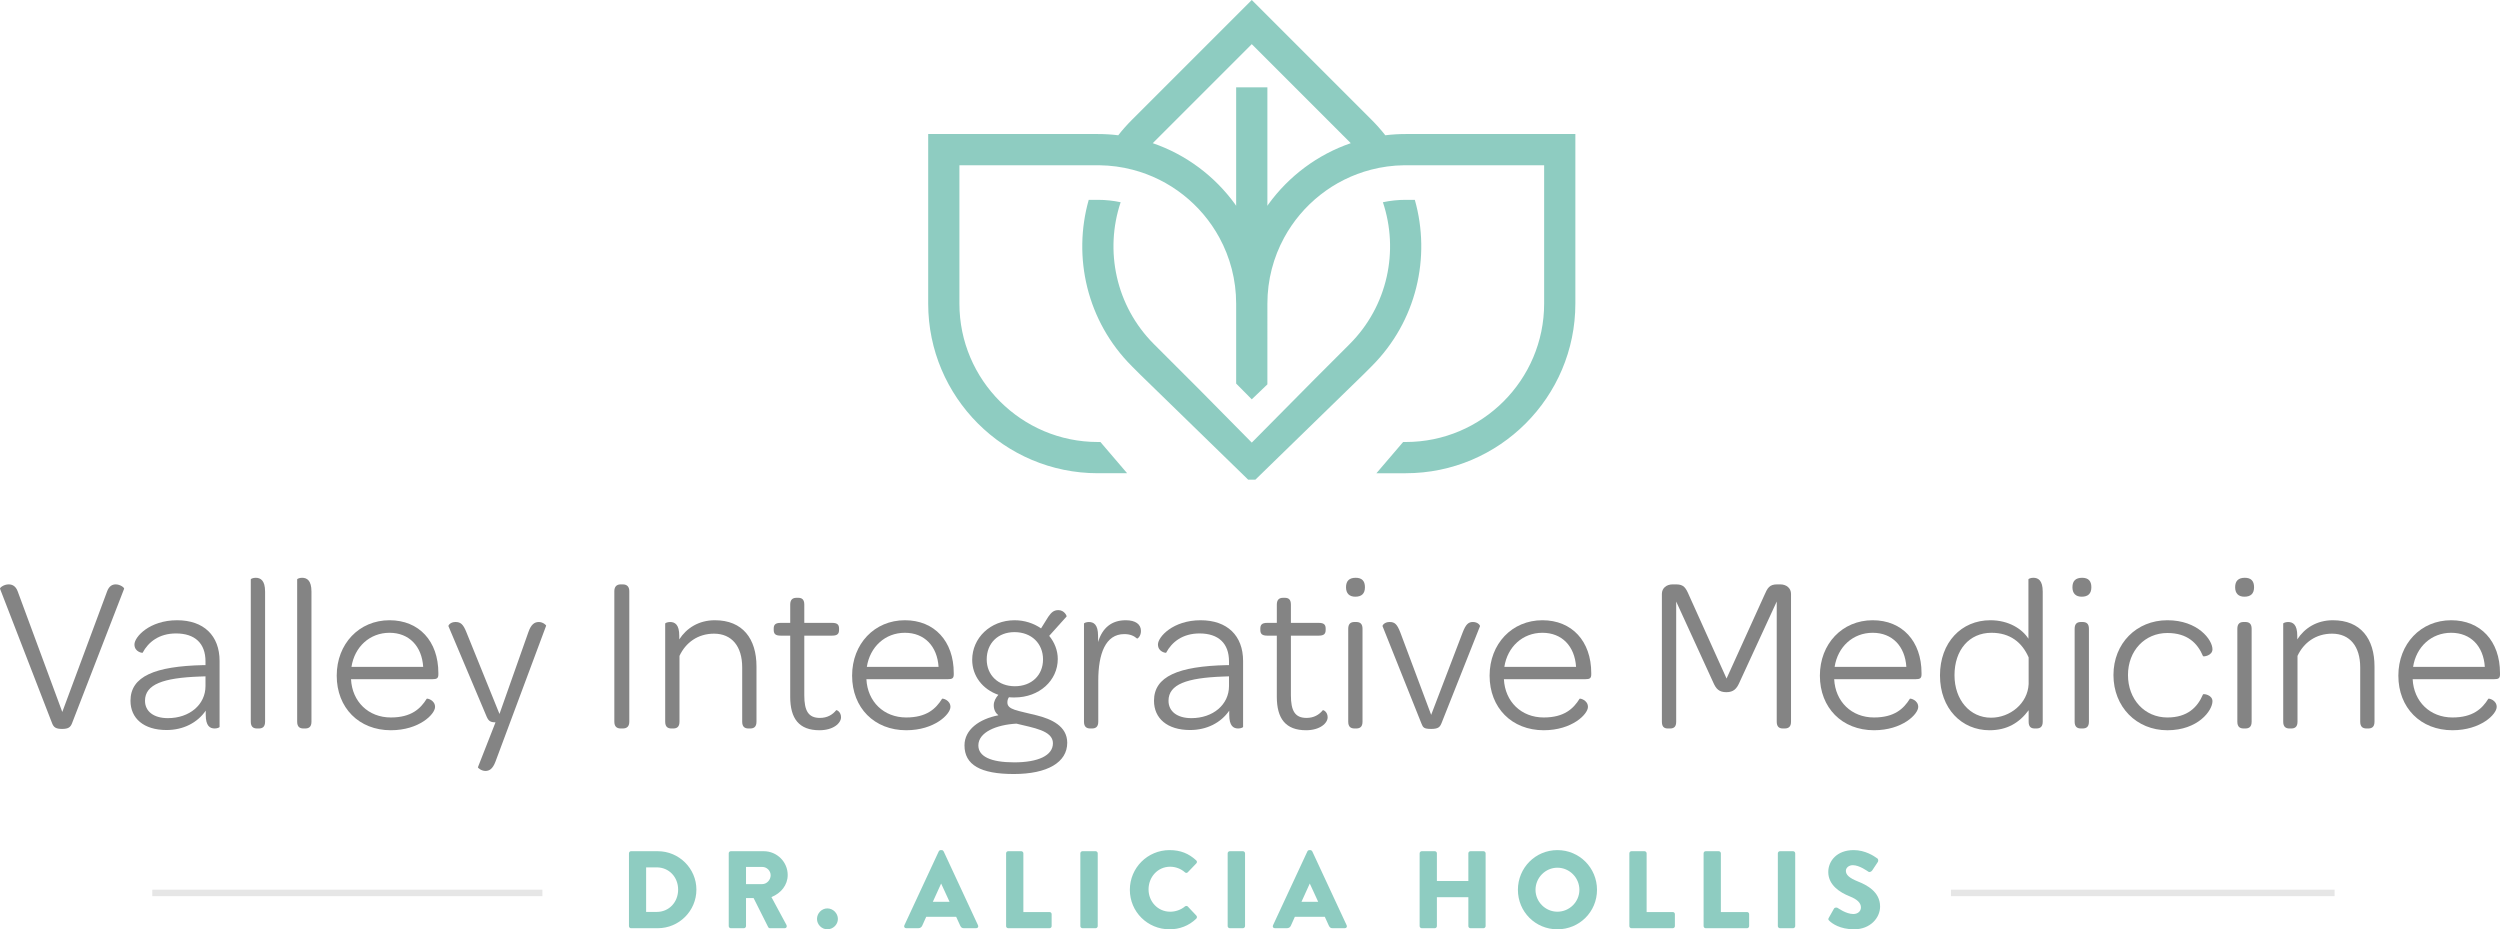 <svg version="1.1" id="Layer_1" xmlns="http://www.w3.org/2000/svg" xmlns:xlink="http://www.w3.org/1999/xlink" x="0px" y="0px"
	 width="386.328px" height="143.607px" viewBox="0 0 386.328 143.607" enable-background="new 0 0 386.328 143.607"
	 xml:space="preserve">
<g>
	<defs>
		<rect id="SVGID_1_" width="386.328" height="143.607"/>
	</defs>
	<clipPath id="SVGID_2_">
		<use xlink:href="#SVGID_1_"  overflow="visible"/>
	</clipPath>
	<path clip-path="url(#SVGID_2_)" fill="#848484" d="M0.005,90.985c-0.068-0.17,0.612-0.68,1.326-0.68
		c0.544,0,1.088,0.238,1.394,1.054l6.901,18.664l6.936-18.664c0.305-0.815,0.816-1.054,1.325-1.054c0.68,0,1.36,0.51,1.292,0.68
		l-8.057,20.806c-0.238,0.578-0.544,0.851-1.53,0.851c-0.986,0-1.292-0.272-1.53-0.851L0.005,90.985z"/>
	<path clip-path="url(#SVGID_2_)" fill="#848484" d="M31.417,102.782h0.339v-0.577c0-2.788-1.631-4.318-4.555-4.318
		c-2.618,0-4.283,1.326-5.168,2.992c0,0.034-1.257-0.103-1.257-1.292c0-1.156,2.312-3.74,6.595-3.74c4.114,0,6.561,2.38,6.561,6.29
		v10.198c0,0.068-0.34,0.238-0.747,0.238c-0.748,0-1.394-0.374-1.394-2.142v-0.612c-1.292,1.87-3.468,2.992-6.052,2.992
		c-3.535,0-5.575-1.802-5.575-4.521C20.164,104.515,23.938,102.952,31.417,102.782 M25.943,110.975c3.332,0,5.813-2.074,5.813-4.964
		v-1.496l-0.951,0.034c-5.542,0.204-8.398,1.19-8.398,3.74C22.407,109.921,23.734,110.975,25.943,110.975"/>
	<path clip-path="url(#SVGID_2_)" fill="#848484" d="M38.754,89.523c0-0.067,0.34-0.238,0.748-0.238
		c0.748,0,1.462,0.374,1.462,2.143v20.092c0,0.815-0.408,1.054-0.986,1.054H39.74c-0.578,0-0.986-0.238-0.986-1.054V89.523z"/>
	<path clip-path="url(#SVGID_2_)" fill="#848484" d="M45.921,89.523c0-0.067,0.34-0.238,0.748-0.238
		c0.748,0,1.462,0.374,1.462,2.143v20.092c0,0.815-0.408,1.054-0.986,1.054h-0.238c-0.578,0-0.986-0.238-0.986-1.054V89.523z"/>
	<path clip-path="url(#SVGID_2_)" fill="#848484" d="M60.193,95.846c4.556,0,7.548,3.229,7.548,8.159v0.204
		c0,0.612-0.239,0.748-0.918,0.748H54.244c0.17,3.468,2.686,5.915,6.153,5.915c3.162,0,4.59-1.359,5.542-2.89
		c0.068-0.102,1.291,0.204,1.291,1.259c0,1.121-2.447,3.604-6.833,3.604c-4.929,0-8.363-3.468-8.363-8.432
		C52.034,99.484,55.502,95.846,60.193,95.846 M65.396,103.054c-0.204-3.196-2.176-5.27-5.202-5.27c-3.059,0-5.405,2.176-5.881,5.27
		H65.396z"/>
	<path clip-path="url(#SVGID_2_)" fill="#848484" d="M69.299,96.764c-0.034-0.136,0.306-0.646,1.088-0.646
		c0.782,0,1.19,0.341,1.666,1.53l5.133,12.681l4.454-12.612c0.408-1.189,0.918-1.599,1.632-1.599c0.611,0,1.155,0.477,1.122,0.579
		l-7.82,20.976c-0.442,1.189-0.985,1.462-1.564,1.462c-0.611,0-1.189-0.477-1.155-0.578l2.719-6.936c-0.748,0-1.053-0.17-1.359-0.85
		L69.299,96.764z"/>
	<path clip-path="url(#SVGID_2_)" fill="#848484" d="M94.934,91.359c0-0.68,0.34-1.054,0.986-1.054h0.306
		c0.68,0,1.02,0.374,1.02,1.054v20.16c0,0.714-0.34,1.054-1.02,1.054H95.92c-0.646,0-0.986-0.34-0.986-1.054V91.359z"/>
	<path clip-path="url(#SVGID_2_)" fill="#848484" d="M102.792,96.356c0-0.067,0.34-0.237,0.748-0.237
		c0.748,0,1.428,0.374,1.428,2.142v0.544c1.121-1.733,2.991-2.958,5.507-2.958c4.284,0,6.425,2.856,6.425,7.14v8.533
		c0,0.815-0.407,1.054-0.985,1.054h-0.238c-0.578,0-0.986-0.238-0.986-1.054v-8.397c0-3.229-1.598-5.201-4.352-5.201
		c-2.516,0-4.385,1.394-5.338,3.434v10.165c0,0.815-0.407,1.054-0.985,1.054h-0.238c-0.578,0-0.986-0.238-0.986-1.054V96.356z"/>
	<path clip-path="url(#SVGID_2_)" fill="#848484" d="M122.113,98.226h-1.496c-0.816,0-1.054-0.306-1.054-0.884v-0.204
		c0-0.578,0.238-0.884,1.054-0.884h1.496v-2.821c0-0.816,0.408-1.055,0.986-1.055h0.238c0.578,0,0.952,0.238,0.952,1.055v2.821
		h4.317c0.816,0,1.054,0.306,1.054,0.884v0.204c0,0.578-0.238,0.884-1.054,0.884h-4.317v9.213c0,2.38,0.612,3.502,2.413,3.502
		c1.122,0,1.938-0.476,2.516-1.189c0.068-0.068,0.748,0.237,0.748,1.088c0,0.918-1.19,2.006-3.332,2.006
		c-3.161,0-4.521-1.803-4.521-5.168V98.226z"/>
	<path clip-path="url(#SVGID_2_)" fill="#848484" d="M139.836,95.846c4.556,0,7.548,3.229,7.548,8.159v0.204
		c0,0.612-0.239,0.748-0.918,0.748h-12.579c0.17,3.468,2.686,5.915,6.153,5.915c3.162,0,4.59-1.359,5.542-2.89
		c0.068-0.102,1.291,0.204,1.291,1.259c0,1.121-2.447,3.604-6.833,3.604c-4.929,0-8.363-3.468-8.363-8.432
		C131.677,99.484,135.145,95.846,139.836,95.846 M145.038,103.054c-0.204-3.196-2.176-5.27-5.202-5.27
		c-3.059,0-5.405,2.176-5.881,5.27H145.038z"/>
	<path clip-path="url(#SVGID_2_)" fill="#848484" d="M154.28,110.533c-0.409-0.34-0.714-0.815-0.714-1.563
		c0-0.578,0.305-1.156,0.714-1.598c-2.448-0.851-4.046-2.924-4.046-5.405c0-3.366,2.788-6.12,6.561-6.12
		c1.53,0,2.958,0.477,4.08,1.258l1.122-1.802c0.476-0.68,0.85-1.02,1.563-1.02c0.918,0,1.327,0.918,1.259,0.985l-2.686,2.992
		c0.816,0.986,1.326,2.244,1.326,3.569c0,3.332-2.856,5.949-6.664,5.949c-0.306,0-0.612,0-0.884-0.033
		c-0.204,0.306-0.237,0.544-0.237,0.815c0,1.122,1.529,1.224,4.487,1.972c2.312,0.578,4.76,1.666,4.76,4.25
		c0,3.025-3.06,4.827-8.261,4.827c-5.168,0-7.616-1.428-7.616-4.419C149.044,112.743,151.322,111.111,154.28,110.533
		 M156.727,117.808c3.706,0,5.984-1.054,5.984-2.958c0-1.972-3.06-2.379-5.644-3.025c-3.094,0.17-5.881,1.326-5.881,3.366
		C151.186,116.89,153.09,117.808,156.727,117.808 M161.181,101.898c0-2.448-1.768-4.216-4.419-4.216c-2.517,0-4.284,1.7-4.284,4.216
		c0,2.447,1.802,4.147,4.351,4.147C159.413,106.045,161.181,104.345,161.181,101.898"/>
	<path clip-path="url(#SVGID_2_)" fill="#848484" d="M167.509,96.356c0-0.067,0.34-0.237,0.748-0.237
		c0.748,0,1.428,0.374,1.428,2.142v0.952c0.679-2.211,2.108-3.366,4.283-3.366c1.496,0,2.346,0.612,2.346,1.666
		c0,0.816-0.544,1.224-0.612,1.156c-0.476-0.408-1.054-0.681-1.972-0.681c-2.889,0-4.012,3.026-4.012,7.174v6.357
		c0,0.815-0.407,1.054-0.985,1.054h-0.238c-0.578,0-0.986-0.238-0.986-1.054V96.356z"/>
	<path clip-path="url(#SVGID_2_)" fill="#848484" d="M189.581,102.782h0.339v-0.577c0-2.788-1.631-4.318-4.555-4.318
		c-2.618,0-4.283,1.326-5.168,2.992c0,0.034-1.257-0.103-1.257-1.292c0-1.156,2.312-3.74,6.595-3.74c4.114,0,6.561,2.38,6.561,6.29
		v10.198c0,0.068-0.34,0.238-0.747,0.238c-0.748,0-1.394-0.374-1.394-2.142v-0.612c-1.292,1.87-3.468,2.992-6.052,2.992
		c-3.535,0-5.575-1.802-5.575-4.521C178.328,104.515,182.102,102.952,189.581,102.782 M184.107,110.975
		c3.332,0,5.813-2.074,5.813-4.964v-1.496l-0.951,0.034c-5.542,0.204-8.398,1.19-8.398,3.74
		C180.571,109.921,181.897,110.975,184.107,110.975"/>
	<path clip-path="url(#SVGID_2_)" fill="#848484" d="M197.31,98.226h-1.496c-0.816,0-1.054-0.306-1.054-0.884v-0.204
		c0-0.578,0.237-0.884,1.054-0.884h1.496v-2.821c0-0.816,0.408-1.055,0.984-1.055h0.239c0.578,0,0.952,0.238,0.952,1.055v2.821
		h4.317c0.815,0,1.054,0.306,1.054,0.884v0.204c0,0.578-0.238,0.884-1.054,0.884h-4.317v9.213c0,2.38,0.611,3.502,2.414,3.502
		c1.121,0,1.937-0.476,2.515-1.189c0.068-0.068,0.749,0.237,0.749,1.088c0,0.918-1.19,2.006-3.333,2.006
		c-3.162,0-4.521-1.803-4.521-5.168V98.226z"/>
	<path clip-path="url(#SVGID_2_)" fill="#848484" d="M208.002,90.747c0-0.985,0.511-1.462,1.496-1.462
		c0.951,0,1.428,0.477,1.428,1.462c0,0.986-0.51,1.462-1.495,1.462C208.513,92.208,208.002,91.699,208.002,90.747 M208.343,97.172
		c0-0.816,0.407-1.054,0.984-1.054h0.239c0.578,0,0.985,0.237,0.985,1.054v14.347c0,0.815-0.407,1.054-0.985,1.054h-0.239
		c-0.577,0-0.984-0.238-0.984-1.054V97.172z"/>
	<path clip-path="url(#SVGID_2_)" fill="#848484" d="M213.646,96.764c-0.034-0.136,0.306-0.646,1.088-0.646s1.156,0.307,1.666,1.633
		l4.76,12.715l4.861-12.715c0.51-1.326,0.918-1.633,1.598-1.633c0.782,0,1.122,0.545,1.088,0.646l-5.95,14.993
		c-0.237,0.577-0.475,0.884-1.597,0.884c-1.157,0-1.258-0.238-1.496-0.816L213.646,96.764z"/>
	<path clip-path="url(#SVGID_2_)" fill="#848484" d="M238.35,95.846c4.556,0,7.548,3.229,7.548,8.159v0.204
		c0,0.612-0.239,0.748-0.918,0.748H232.4c0.17,3.468,2.686,5.915,6.153,5.915c3.162,0,4.59-1.359,5.542-2.89
		c0.066-0.102,1.292,0.204,1.292,1.259c0,1.121-2.448,3.604-6.834,3.604c-4.93,0-8.363-3.468-8.363-8.432
		C230.19,99.484,233.657,95.846,238.35,95.846 M243.552,103.054c-0.204-3.196-2.176-5.27-5.202-5.27c-3.06,0-5.405,2.176-5.881,5.27
		H243.552z"/>
	<path clip-path="url(#SVGID_2_)" fill="#848484" d="M256.813,91.767c0-0.851,0.68-1.462,1.665-1.462h0.544
		c1.189,0,1.496,0.544,2.006,1.733l5.779,12.817l5.813-12.817c0.51-1.189,0.816-1.733,2.005-1.733h0.478
		c0.984,0,1.665,0.611,1.665,1.462v19.752c0,0.714-0.307,1.054-0.985,1.054h-0.272c-0.646,0-0.951-0.34-0.951-1.054V92.957
		l-5.779,12.545c-0.408,0.918-0.885,1.462-2.006,1.462c-1.156,0-1.599-0.544-2.006-1.462l-5.746-12.545v18.562
		c0,0.714-0.272,1.054-0.951,1.054h-0.34c-0.647,0-0.918-0.34-0.918-1.054V91.767z"/>
	<path clip-path="url(#SVGID_2_)" fill="#848484" d="M289.388,95.846c4.556,0,7.548,3.229,7.548,8.159v0.204
		c0,0.612-0.239,0.748-0.918,0.748h-12.579c0.17,3.468,2.686,5.915,6.153,5.915c3.162,0,4.59-1.359,5.542-2.89
		c0.067-0.102,1.292,0.204,1.292,1.259c0,1.121-2.448,3.604-6.834,3.604c-4.929,0-8.363-3.468-8.363-8.432
		C281.229,99.484,284.695,95.846,289.388,95.846 M294.59,103.054c-0.204-3.196-2.176-5.27-5.202-5.27
		c-3.06,0-5.405,2.176-5.881,5.27H294.59z"/>
	<path clip-path="url(#SVGID_2_)" fill="#848484" d="M307.572,95.846c2.857,0,4.931,1.36,5.883,2.856v-9.18
		c0-0.067,0.34-0.238,0.747-0.238c0.748,0,1.463,0.374,1.463,2.143v20.092c0,0.815-0.408,1.054-0.986,1.054h-0.237
		c-0.579,0-0.953-0.238-0.953-1.054v-1.768c-1.461,1.972-3.365,3.094-6.051,3.094c-4.283,0-7.65-3.332-7.65-8.466
		C299.787,99.28,303.086,95.846,307.572,95.846 M307.676,110.907c2.958,0,5.678-2.21,5.812-5.201v-4.113
		c-1.019-2.346-2.889-3.808-5.745-3.808c-3.434,0-5.712,2.651-5.712,6.561C302.031,108.153,304.411,110.907,307.676,110.907"/>
	<path clip-path="url(#SVGID_2_)" fill="#848484" d="M320.256,90.747c0-0.985,0.511-1.462,1.496-1.462
		c0.951,0,1.428,0.477,1.428,1.462c0,0.986-0.51,1.462-1.495,1.462C320.767,92.208,320.256,91.699,320.256,90.747 M320.597,97.172
		c0-0.816,0.407-1.054,0.984-1.054h0.239c0.578,0,0.985,0.237,0.985,1.054v14.347c0,0.815-0.407,1.054-0.985,1.054h-0.239
		c-0.577,0-0.984-0.238-0.984-1.054V97.172z"/>
	<path clip-path="url(#SVGID_2_)" fill="#848484" d="M334.925,95.846c4.725,0,6.969,3.026,6.969,4.488
		c0,0.985-1.394,1.189-1.462,1.054c-0.85-2.006-2.414-3.57-5.507-3.57c-3.468,0-6.086,2.72-6.086,6.494
		c0,3.773,2.584,6.561,6.086,6.561c3.093,0,4.657-1.563,5.507-3.569c0.068-0.136,1.462,0.068,1.462,1.054
		c0,1.462-2.244,4.488-6.969,4.488c-4.76,0-8.33-3.604-8.33-8.533C326.595,99.417,330.165,95.846,334.925,95.846"/>
	<path clip-path="url(#SVGID_2_)" fill="#848484" d="M345.399,90.747c0-0.985,0.511-1.462,1.496-1.462
		c0.951,0,1.428,0.477,1.428,1.462c0,0.986-0.51,1.462-1.496,1.462C345.91,92.208,345.399,91.699,345.399,90.747 M345.739,97.172
		c0-0.816,0.408-1.054,0.985-1.054h0.239c0.578,0,0.985,0.237,0.985,1.054v14.347c0,0.815-0.407,1.054-0.985,1.054h-0.239
		c-0.577,0-0.985-0.238-0.985-1.054V97.172z"/>
	<path clip-path="url(#SVGID_2_)" fill="#848484" d="M352.825,96.356c0-0.067,0.341-0.237,0.748-0.237
		c0.748,0,1.428,0.374,1.428,2.142v0.544c1.122-1.733,2.992-2.958,5.508-2.958c4.283,0,6.425,2.856,6.425,7.14v8.533
		c0,0.815-0.407,1.054-0.985,1.054h-0.238c-0.577,0-0.986-0.238-0.986-1.054v-8.397c0-3.229-1.597-5.201-4.351-5.201
		c-2.516,0-4.386,1.394-5.338,3.434v10.165c0,0.815-0.407,1.054-0.985,1.054h-0.239c-0.577,0-0.985-0.238-0.985-1.054V96.356z"/>
	<path clip-path="url(#SVGID_2_)" fill="#848484" d="M378.78,95.846c4.556,0,7.548,3.229,7.548,8.159v0.204
		c0,0.612-0.239,0.748-0.918,0.748h-12.579c0.17,3.468,2.686,5.915,6.153,5.915c3.162,0,4.59-1.359,5.542-2.89
		c0.066-0.102,1.292,0.204,1.292,1.259c0,1.121-2.448,3.604-6.834,3.604c-4.929,0-8.363-3.468-8.363-8.432
		C370.621,99.484,374.088,95.846,378.78,95.846 M383.982,103.054c-0.204-3.196-2.176-5.27-5.202-5.27
		c-3.061,0-5.405,2.176-5.881,5.27H383.982z"/>
	<path clip-path="url(#SVGID_2_)" fill="#8ECCC1" d="M97.195,131.861c0-0.169,0.136-0.323,0.306-0.323h4.148
		c3.281,0,5.966,2.669,5.966,5.933c0,3.298-2.685,5.967-5.966,5.967h-4.148c-0.17,0-0.306-0.153-0.306-0.323V131.861z
		 M101.479,140.921c1.92,0,3.314-1.514,3.314-3.451c0-1.921-1.394-3.434-3.314-3.434h-1.632v6.885H101.479z"/>
	<path clip-path="url(#SVGID_2_)" fill="#8ECCC1" d="M112.613,131.861c0-0.17,0.136-0.323,0.323-0.323h5.083
		c2.04,0,3.705,1.649,3.705,3.672c0,1.564-1.036,2.822-2.515,3.417l2.328,4.317c0.119,0.221,0,0.493-0.288,0.493h-2.261
		c-0.136,0-0.238-0.085-0.272-0.153l-2.261-4.505h-1.173v4.335c0,0.17-0.153,0.323-0.323,0.323h-2.023
		c-0.187,0-0.323-0.153-0.323-0.323V131.861z M117.798,136.621c0.697,0,1.292-0.646,1.292-1.36c0-0.714-0.595-1.292-1.292-1.292
		h-2.516v2.652H117.798z"/>
	<path clip-path="url(#SVGID_2_)" fill="#8ECCC1" d="M127.849,140.377c0.884,0,1.632,0.748,1.632,1.632
		c0,0.866-0.748,1.597-1.632,1.597c-0.867,0-1.598-0.73-1.598-1.597C126.251,141.125,126.982,140.377,127.849,140.377"/>
	<path clip-path="url(#SVGID_2_)" fill="#8ECCC1" d="M139.75,142.995l5.32-11.439c0.051-0.103,0.17-0.188,0.289-0.188h0.17
		c0.119,0,0.238,0.085,0.289,0.188l5.32,11.439c0.102,0.221-0.033,0.442-0.289,0.442h-1.886c-0.307,0-0.442-0.103-0.595-0.425
		l-0.612-1.342h-4.624l-0.612,1.358c-0.085,0.204-0.272,0.408-0.612,0.408h-1.869C139.783,143.437,139.647,143.215,139.75,142.995
		 M146.735,139.357l-1.292-2.805h-0.017l-1.275,2.805H146.735z"/>
	<path clip-path="url(#SVGID_2_)" fill="#8ECCC1" d="M155.474,131.861c0-0.17,0.136-0.323,0.323-0.323h2.023
		c0.17,0,0.322,0.153,0.322,0.323v9.077h4.046c0.187,0,0.323,0.153,0.323,0.323v1.853c0,0.17-0.136,0.323-0.323,0.323h-6.391
		c-0.187,0-0.323-0.153-0.323-0.323V131.861z"/>
	<path clip-path="url(#SVGID_2_)" fill="#8ECCC1" d="M166.947,131.861c0-0.17,0.153-0.323,0.323-0.323h2.04
		c0.17,0,0.323,0.153,0.323,0.323v11.253c0,0.17-0.153,0.323-0.323,0.323h-2.04c-0.17,0-0.323-0.153-0.323-0.323V131.861z"/>
	<path clip-path="url(#SVGID_2_)" fill="#8ECCC1" d="M180.734,131.368c1.7,0,2.958,0.527,4.113,1.581
		c0.154,0.136,0.154,0.34,0.017,0.476l-1.325,1.377c-0.119,0.119-0.306,0.119-0.426,0c-0.629-0.561-1.461-0.866-2.294-0.866
		c-1.921,0-3.332,1.598-3.332,3.501c0,1.887,1.428,3.451,3.349,3.451c0.799,0,1.666-0.29,2.277-0.816
		c0.12-0.102,0.341-0.102,0.443,0.018l1.325,1.41c0.12,0.119,0.103,0.341-0.017,0.459c-1.155,1.122-2.617,1.649-4.13,1.649
		c-3.4,0-6.137-2.703-6.137-6.103S177.333,131.368,180.734,131.368"/>
	<path clip-path="url(#SVGID_2_)" fill="#8ECCC1" d="M189.712,131.861c0-0.17,0.153-0.323,0.323-0.323h2.04
		c0.17,0,0.323,0.153,0.323,0.323v11.253c0,0.17-0.153,0.323-0.323,0.323h-2.04c-0.17,0-0.323-0.153-0.323-0.323V131.861z"/>
	<path clip-path="url(#SVGID_2_)" fill="#8ECCC1" d="M196.716,142.995l5.321-11.439c0.051-0.103,0.17-0.188,0.288-0.188h0.17
		c0.119,0,0.238,0.085,0.289,0.188l5.321,11.439c0.102,0.221-0.034,0.442-0.289,0.442h-1.887c-0.307,0-0.442-0.103-0.596-0.425
		l-0.611-1.342h-4.625l-0.61,1.358c-0.085,0.204-0.272,0.408-0.612,0.408h-1.87C196.75,143.437,196.614,143.215,196.716,142.995
		 M203.702,139.357l-1.292-2.805h-0.018l-1.273,2.805H203.702z"/>
	<path clip-path="url(#SVGID_2_)" fill="#8ECCC1" d="M219.377,131.861c0-0.17,0.153-0.323,0.323-0.323h2.022
		c0.187,0,0.323,0.153,0.323,0.323v4.283h4.861v-4.283c0-0.17,0.136-0.323,0.323-0.323h2.022c0.17,0,0.323,0.153,0.323,0.323v11.253
		c0,0.17-0.153,0.323-0.323,0.323h-2.022c-0.188,0-0.323-0.153-0.323-0.323v-4.471h-4.861v4.471c0,0.17-0.137,0.323-0.323,0.323
		H219.7c-0.17,0-0.323-0.153-0.323-0.323V131.861z"/>
	<path clip-path="url(#SVGID_2_)" fill="#8ECCC1" d="M240.668,131.368c3.398,0,6.119,2.737,6.119,6.137s-2.721,6.103-6.119,6.103
		c-3.399,0-6.104-2.703-6.104-6.103S237.269,131.368,240.668,131.368 M240.668,140.887c1.87,0,3.398-1.53,3.398-3.383
		c0-1.87-1.528-3.417-3.398-3.417c-1.854,0-3.383,1.547-3.383,3.417C237.285,139.357,238.814,140.887,240.668,140.887"/>
	<path clip-path="url(#SVGID_2_)" fill="#8ECCC1" d="M251.787,131.861c0-0.17,0.136-0.323,0.323-0.323h2.022
		c0.17,0,0.323,0.153,0.323,0.323v9.077h4.045c0.187,0,0.323,0.153,0.323,0.323v1.853c0,0.17-0.137,0.323-0.323,0.323h-6.391
		c-0.188,0-0.323-0.153-0.323-0.323V131.861z"/>
	<path clip-path="url(#SVGID_2_)" fill="#8ECCC1" d="M263.26,131.861c0-0.17,0.136-0.323,0.323-0.323h2.022
		c0.17,0,0.323,0.153,0.323,0.323v9.077h4.045c0.187,0,0.323,0.153,0.323,0.323v1.853c0,0.17-0.137,0.323-0.323,0.323h-6.391
		c-0.188,0-0.323-0.153-0.323-0.323V131.861z"/>
	<path clip-path="url(#SVGID_2_)" fill="#8ECCC1" d="M274.732,131.861c0-0.17,0.152-0.323,0.323-0.323h2.038
		c0.171,0,0.324,0.153,0.324,0.323v11.253c0,0.17-0.153,0.323-0.324,0.323h-2.038c-0.171,0-0.323-0.153-0.323-0.323V131.861z"/>
	<path clip-path="url(#SVGID_2_)" fill="#8ECCC1" d="M282.609,141.822l0.799-1.411c0.136-0.221,0.459-0.187,0.578-0.102
		c0.066,0.033,1.291,0.935,2.413,0.935c0.681,0,1.173-0.425,1.173-1.02c0-0.715-0.595-1.258-1.751-1.717
		c-1.461-0.578-3.297-1.717-3.297-3.757c0-1.683,1.309-3.383,3.926-3.383c1.768,0,3.128,0.901,3.638,1.275
		c0.204,0.119,0.17,0.425,0.103,0.544l-0.867,1.309c-0.119,0.188-0.425,0.34-0.578,0.221c-0.153-0.085-1.394-1.02-2.431-1.02
		c-0.611,0-1.07,0.408-1.07,0.867c0,0.629,0.51,1.104,1.852,1.648c1.326,0.527,3.435,1.563,3.435,3.876
		c0,1.751-1.513,3.519-4.012,3.519c-2.21,0-3.434-0.918-3.824-1.309C282.524,142.127,282.473,142.06,282.609,141.822"/>
	<path clip-path="url(#SVGID_2_)" fill="#8ECCC1" d="M218.634,30.881h-1.399c-1.212,0-2.394,0.125-3.533,0.371
		c2.494,7.451,0.777,16.007-5.144,21.928l-5.256,5.256l-9.863,9.96l-7.791-7.888l-7.328-7.328
		c-5.921-5.921-7.639-14.477-5.144-21.928c-1.139-0.246-2.321-0.371-3.533-0.371h-1.399c-2.509,8.845-0.29,18.762,6.664,25.711
		l1.278,1.278l16.7,16.259h1.104l16.696-16.255l1.282-1.282C218.923,49.644,221.143,39.727,218.634,30.881"/>
	<path clip-path="url(#SVGID_2_)" fill="#8ECCC1" d="M217.234,20.712c-1.071,0-2.124,0.062-3.161,0.192
		c-0.643-0.82-1.347-1.616-2.105-2.374L193.438,0l-18.531,18.53c-0.757,0.758-1.462,1.554-2.104,2.374
		c-1.037-0.13-2.089-0.192-3.16-0.192h-26.209V46.92c0,14.448,11.756,26.209,26.209,26.209h4.534l-4.128-4.826h-0.406
		c-11.789,0-21.383-9.594-21.383-21.383V25.538h21.639c1.761,0.024,3.474,0.256,5.11,0.686c5.786,1.496,10.631,5.366,13.425,10.5
		c1.651,3.031,2.591,6.505,2.591,10.197v12.35l2.414,2.438l2.413-2.313V46.92c0-3.692,0.94-7.166,2.591-10.197
		c2.795-5.134,7.64-9.004,13.426-10.5c1.636-0.43,3.349-0.662,5.11-0.686h21.639V46.92c0,11.789-9.594,21.383-21.383,21.383h-0.407
		l-4.128,4.826h4.535c14.453,0,26.208-11.761,26.208-26.209V20.712H217.234z M196.03,31.537c-0.064,0.087-0.116,0.183-0.179,0.271
		V13.5h-4.827v18.307c-0.062-0.088-0.114-0.184-0.178-0.271c-3.137-4.319-7.562-7.645-12.706-9.41
		c0.057-0.064,0.116-0.121,0.178-0.184l15.119-15.119l15.118,15.119c0.063,0.063,0.12,0.12,0.18,0.184
		C203.592,23.892,199.167,27.218,196.03,31.537"/>

		<line clip-path="url(#SVGID_2_)" fill="none" stroke="#E6E6E6" stroke-miterlimit="10" x1="23.535" y1="137.984" x2="83.819" y2="137.984"/>

		<line clip-path="url(#SVGID_2_)" fill="none" stroke="#E6E6E6" stroke-miterlimit="10" x1="301.487" y1="137.984" x2="360.771" y2="137.984"/>
</g>
</svg>
